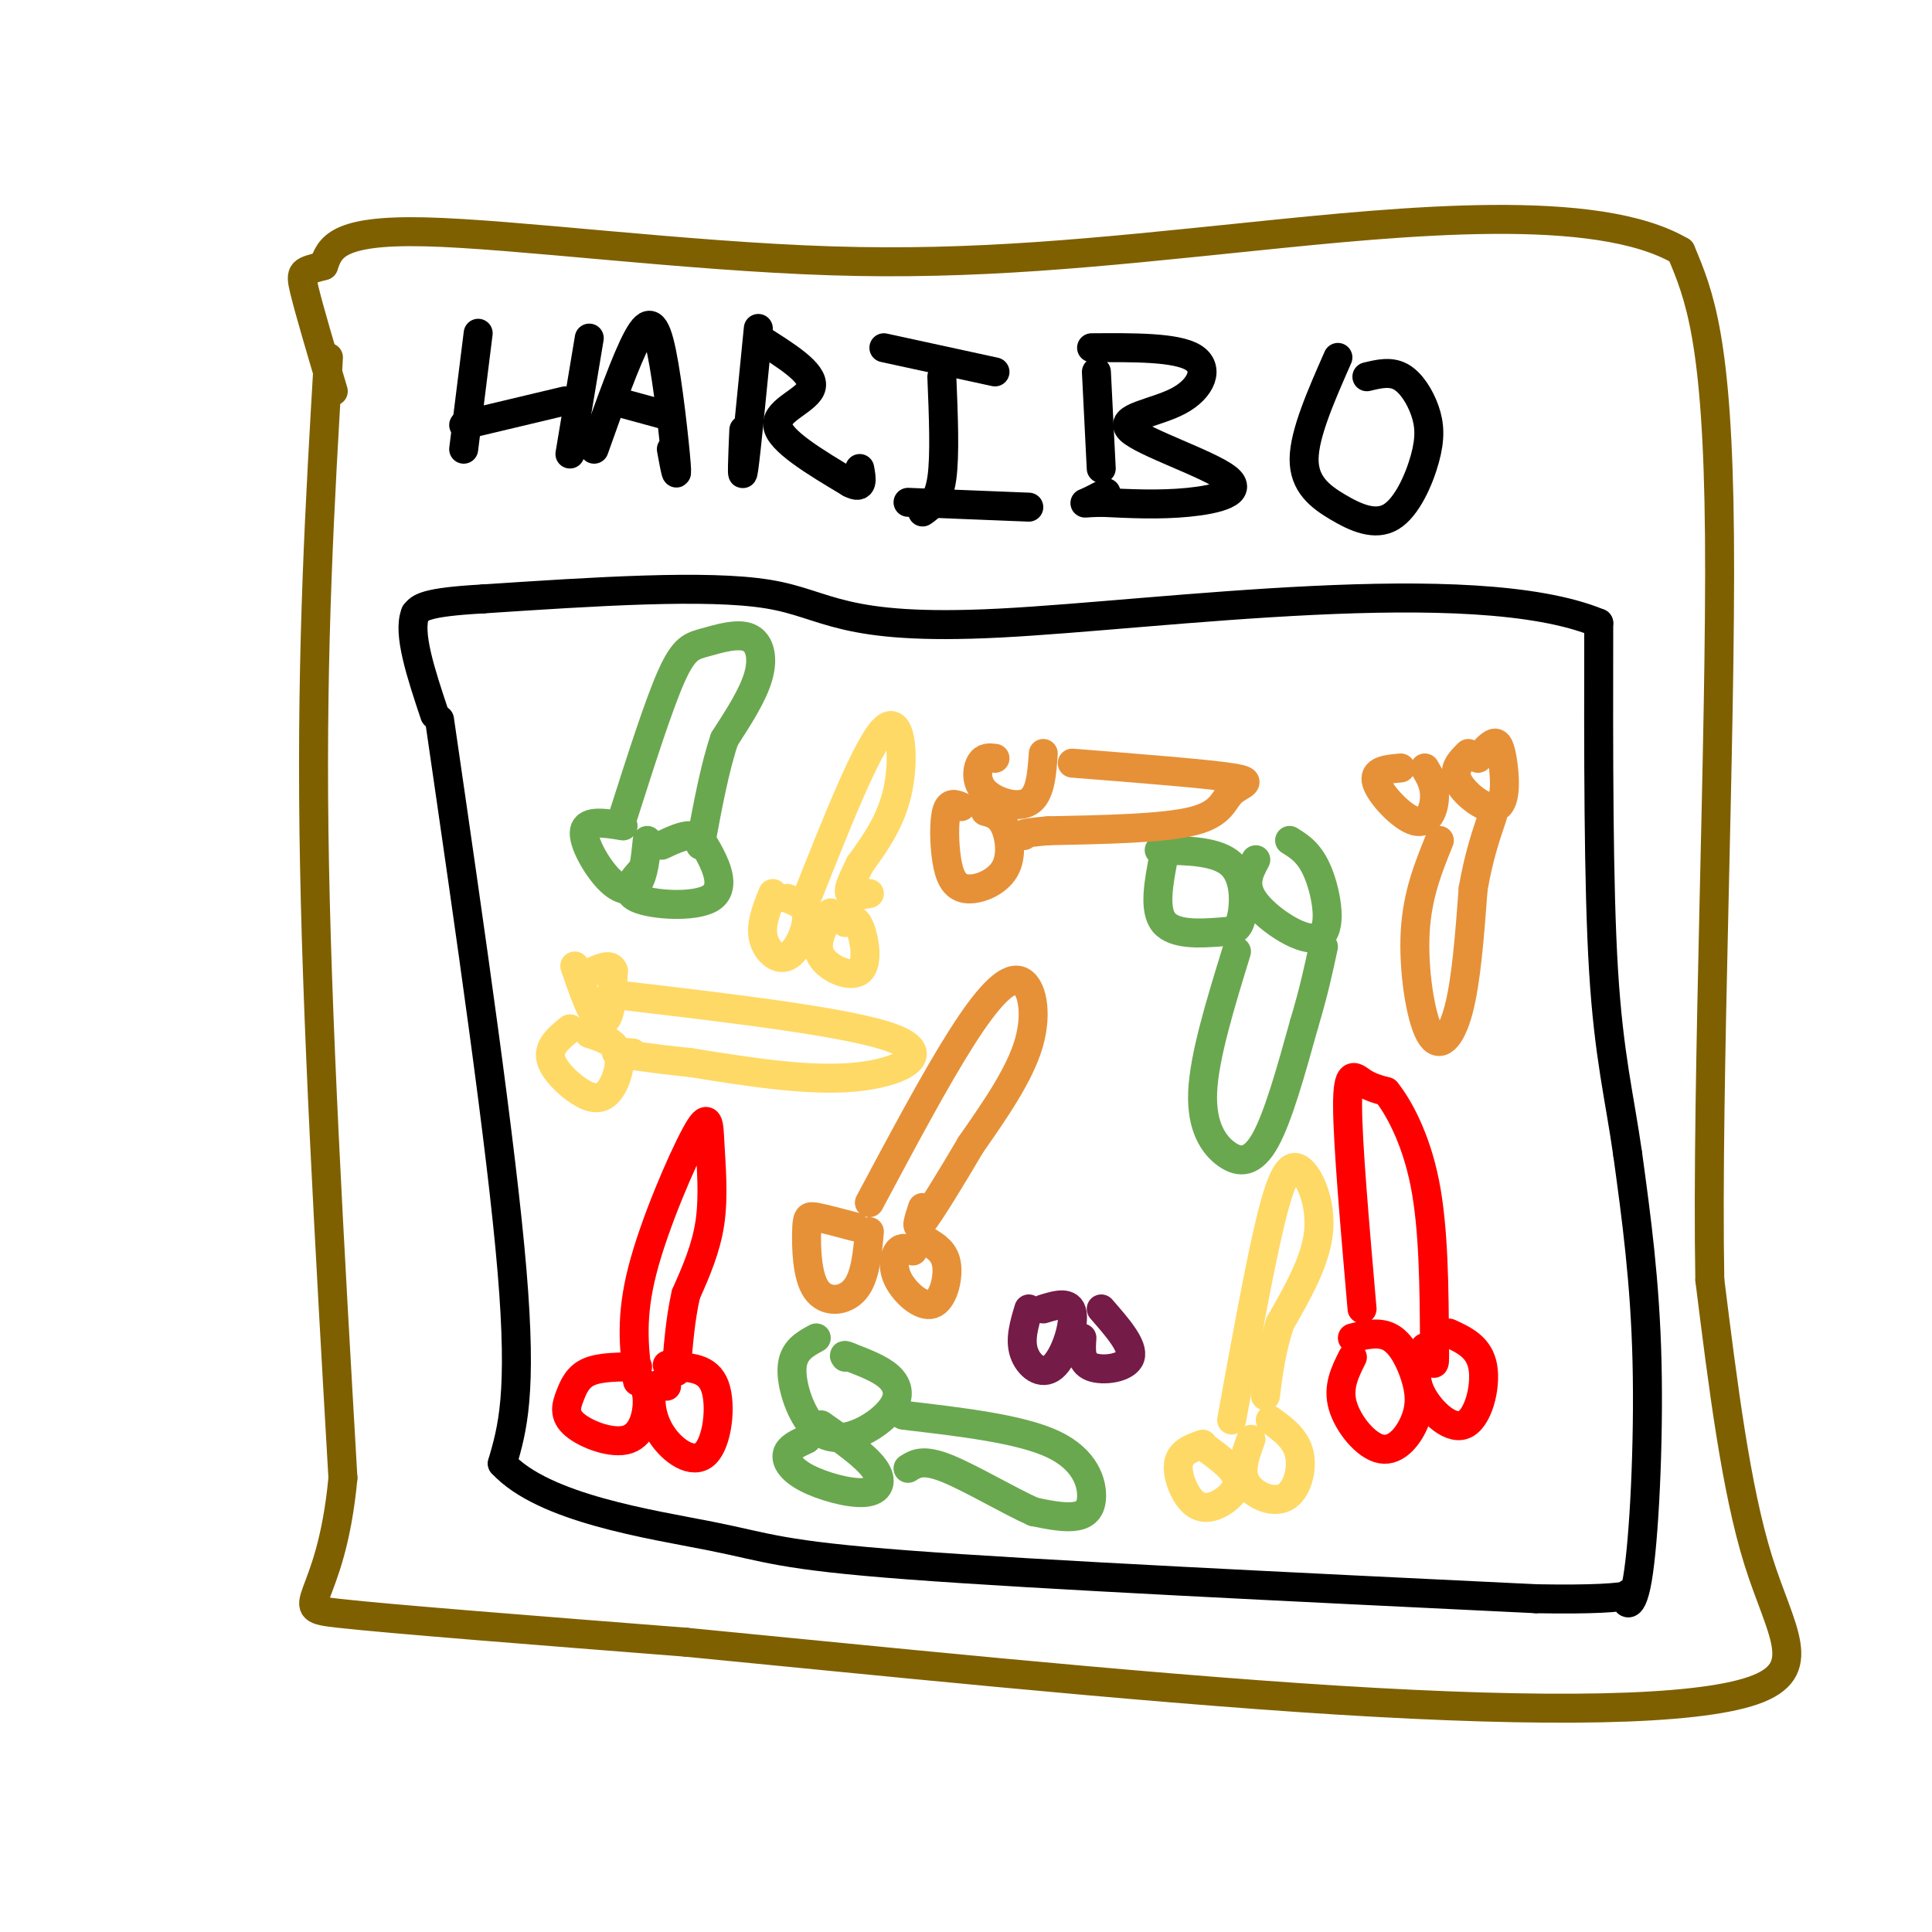 <svg viewBox='0 0 400 400' version='1.1' xmlns='http://www.w3.org/2000/svg' xmlns:xlink='http://www.w3.org/1999/xlink'><g fill='none' stroke='#7f6000' stroke-width='6' stroke-linecap='round' stroke-linejoin='round'><path d='M68,74c-1.750,29.667 -3.500,59.333 -3,98c0.500,38.667 3.250,86.333 6,134'/><path d='M71,306c-2.489,26.800 -11.711,26.800 -1,28c10.711,1.200 41.356,3.600 72,6'/><path d='M142,340c36.549,3.522 91.920,9.325 135,12c43.080,2.675 73.868,2.220 86,-2c12.132,-4.220 5.609,-12.206 1,-27c-4.609,-14.794 -7.305,-36.397 -10,-58'/><path d='M354,265c-0.756,-40.622 2.356,-113.178 2,-154c-0.356,-40.822 -4.178,-49.911 -8,-59'/><path d='M348,52c-17.394,-10.228 -56.879,-6.298 -89,-3c-32.121,3.298 -56.879,5.965 -87,5c-30.121,-0.965 -65.606,-5.561 -84,-6c-18.394,-0.439 -19.697,3.281 -21,7'/><path d='M67,55c-4.422,1.267 -4.978,0.933 -4,5c0.978,4.067 3.489,12.533 6,21'/></g>
<g fill='none' stroke='#000000' stroke-width='6' stroke-linecap='round' stroke-linejoin='round'><path d='M99,69c0.000,0.000 -3.000,24.000 -3,24'/><path d='M96,88c0.000,0.000 21.000,-5.000 21,-5'/><path d='M122,70c0.000,0.000 -4.000,24.000 -4,24'/><path d='M123,93c3.333,-9.357 6.667,-18.714 9,-23c2.333,-4.286 3.667,-3.500 5,3c1.333,6.500 2.667,18.714 3,23c0.333,4.286 -0.333,0.643 -1,-3'/><path d='M127,83c0.000,0.000 11.000,3.000 11,3'/><path d='M157,68c-1.250,12.750 -2.500,25.500 -3,29c-0.500,3.500 -0.250,-2.250 0,-8'/><path d='M157,70c5.756,3.600 11.511,7.200 11,10c-0.511,2.800 -7.289,4.800 -7,8c0.289,3.200 7.644,7.600 15,12'/><path d='M176,100c2.833,1.500 2.417,-0.750 2,-3'/><path d='M183,72c0.000,0.000 23.000,5.000 23,5'/><path d='M195,78c0.333,8.167 0.667,16.333 0,21c-0.667,4.667 -2.333,5.833 -4,7'/><path d='M188,104c0.000,0.000 25.000,1.000 25,1'/><path d='M227,77c0.000,0.000 1.000,20.000 1,20'/><path d='M226,72c8.740,-0.062 17.480,-0.125 21,2c3.520,2.125 1.819,6.437 -3,9c-4.819,2.563 -12.756,3.378 -10,6c2.756,2.622 16.203,7.052 20,10c3.797,2.948 -2.058,4.414 -8,5c-5.942,0.586 -11.971,0.293 -18,0'/><path d='M228,104c-3.644,0.089 -3.756,0.311 -3,0c0.756,-0.311 2.378,-1.156 4,-2'/><path d='M277,74c-3.472,7.884 -6.945,15.767 -7,21c-0.055,5.233 3.306,7.814 7,10c3.694,2.186 7.719,3.975 11,2c3.281,-1.975 5.818,-7.715 7,-12c1.182,-4.285 1.011,-7.115 0,-10c-1.011,-2.885 -2.860,-5.824 -5,-7c-2.140,-1.176 -4.570,-0.588 -7,0'/><path d='M91,149c6.417,44.167 12.833,88.333 15,114c2.167,25.667 0.083,32.833 -2,40'/><path d='M104,303c8.524,9.310 30.833,12.583 43,15c12.167,2.417 14.190,3.976 41,6c26.810,2.024 78.405,4.512 130,7'/><path d='M318,331c24.338,0.458 20.183,-1.898 19,-1c-1.183,0.898 0.604,5.049 2,-3c1.396,-8.049 2.399,-28.300 2,-45c-0.399,-16.700 -2.199,-29.850 -4,-43'/><path d='M337,239c-1.689,-11.933 -3.911,-20.267 -5,-38c-1.089,-17.733 -1.044,-44.867 -1,-72'/><path d='M331,129c-26.048,-10.774 -90.667,-1.708 -124,0c-33.333,1.708 -35.381,-3.940 -48,-6c-12.619,-2.060 -35.810,-0.530 -59,1'/><path d='M100,124c-12.167,0.667 -13.083,1.833 -14,3'/><path d='M86,127c-1.667,4.000 1.167,12.500 4,21'/></g>
<g fill='none' stroke='#ff0000' stroke-width='6' stroke-linecap='round' stroke-linejoin='round'><path d='M132,283c-3.823,-0.001 -7.646,-0.002 -10,1c-2.354,1.002 -3.238,3.006 -4,5c-0.762,1.994 -1.400,3.978 1,6c2.400,2.022 7.838,4.083 11,3c3.162,-1.083 4.046,-5.309 4,-8c-0.046,-2.691 -1.023,-3.845 -2,-5'/><path d='M132,285c-0.333,-0.667 -0.167,0.167 0,1'/><path d='M138,287c-1.252,-0.370 -2.504,-0.740 -3,1c-0.496,1.740 -0.236,5.590 2,9c2.236,3.410 6.448,6.380 9,4c2.552,-2.380 3.443,-10.108 2,-14c-1.443,-3.892 -5.222,-3.946 -9,-4'/><path d='M139,283c-1.500,-0.667 -0.750,-0.333 0,0'/><path d='M132,285c-0.740,-6.171 -1.480,-12.341 1,-22c2.480,-9.659 8.180,-22.805 11,-28c2.820,-5.195 2.759,-2.437 3,2c0.241,4.437 0.783,10.553 0,16c-0.783,5.447 -2.892,10.223 -5,15'/><path d='M142,268c-1.167,5.167 -1.583,10.583 -2,16'/><path d='M280,281c-1.546,3.081 -3.092,6.162 -2,10c1.092,3.838 4.823,8.432 8,9c3.177,0.568 5.800,-2.889 7,-6c1.200,-3.111 0.977,-5.876 0,-9c-0.977,-3.124 -2.708,-6.607 -5,-8c-2.292,-1.393 -5.146,-0.697 -8,0'/><path d='M295,279c-1.280,2.696 -2.560,5.393 -1,9c1.560,3.607 5.958,8.125 9,7c3.042,-1.125 4.726,-7.893 4,-12c-0.726,-4.107 -3.863,-5.554 -7,-7'/><path d='M282,271c-1.489,-17.133 -2.978,-34.267 -3,-42c-0.022,-7.733 1.422,-6.067 3,-5c1.578,1.067 3.289,1.533 5,2'/><path d='M287,226c2.467,3.022 6.133,9.578 8,19c1.867,9.422 1.933,21.711 2,34'/><path d='M297,279c0.167,5.667 -0.417,2.833 -1,0'/></g>
<g fill='none' stroke='#6aa84f' stroke-width='6' stroke-linecap='round' stroke-linejoin='round'><path d='M167,298c-1.813,0.818 -3.627,1.636 -4,3c-0.373,1.364 0.694,3.273 4,5c3.306,1.727 8.852,3.273 12,3c3.148,-0.273 3.900,-2.364 2,-5c-1.900,-2.636 -6.450,-5.818 -11,-9'/><path d='M169,277c-2.357,1.275 -4.714,2.550 -5,6c-0.286,3.450 1.498,9.074 4,12c2.502,2.926 5.722,3.156 9,2c3.278,-1.156 6.613,-3.696 8,-6c1.387,-2.304 0.825,-4.373 -1,-6c-1.825,-1.627 -4.912,-2.814 -8,-4'/><path d='M176,281c-1.500,-0.667 -1.250,-0.333 -1,0'/><path d='M187,293c12.125,1.417 24.250,2.833 31,6c6.750,3.167 8.125,8.083 8,11c-0.125,2.917 -1.750,3.833 -4,4c-2.250,0.167 -5.125,-0.417 -8,-1'/><path d='M214,313c-4.889,-2.156 -13.111,-7.044 -18,-9c-4.889,-1.956 -6.444,-0.978 -8,0'/><path d='M241,177c-1.102,5.683 -2.204,11.365 0,14c2.204,2.635 7.715,2.222 11,2c3.285,-0.222 4.346,-0.252 5,-3c0.654,-2.748 0.901,-8.214 -2,-11c-2.901,-2.786 -8.951,-2.893 -15,-3'/><path d='M260,178c-1.435,2.667 -2.869,5.333 0,9c2.869,3.667 10.042,8.333 13,7c2.958,-1.333 1.702,-8.667 0,-13c-1.702,-4.333 -3.851,-5.667 -6,-7'/><path d='M256,197c-3.333,10.839 -6.667,21.679 -7,29c-0.333,7.321 2.333,11.125 5,13c2.667,1.875 5.333,1.821 8,-3c2.667,-4.821 5.333,-14.411 8,-24'/><path d='M270,212c2.000,-6.667 3.000,-11.333 4,-16'/><path d='M133,180c-2.099,2.298 -4.198,4.596 -1,6c3.198,1.404 11.692,1.912 15,0c3.308,-1.912 1.429,-6.246 0,-9c-1.429,-2.754 -2.408,-3.930 -4,-4c-1.592,-0.070 -3.796,0.965 -6,2'/><path d='M129,171c-3.780,-0.625 -7.560,-1.250 -8,1c-0.440,2.250 2.458,7.375 5,10c2.542,2.625 4.726,2.750 6,1c1.274,-1.750 1.637,-5.375 2,-9'/><path d='M129,169c3.679,-11.537 7.359,-23.075 10,-29c2.641,-5.925 4.244,-6.238 7,-7c2.756,-0.762 6.665,-1.974 9,-1c2.335,0.974 3.096,4.136 2,8c-1.096,3.864 -4.048,8.432 -7,13'/><path d='M150,153c-2.000,5.833 -3.500,13.917 -5,22'/></g>
<g fill='none' stroke='#ffd966' stroke-width='6' stroke-linecap='round' stroke-linejoin='round'><path d='M118,213c-2.214,1.801 -4.427,3.601 -4,6c0.427,2.399 3.496,5.396 6,7c2.504,1.604 4.443,1.817 6,0c1.557,-1.817 2.730,-5.662 2,-8c-0.730,-2.338 -3.365,-3.169 -6,-4'/><path d='M119,200c1.378,4.022 2.756,8.044 4,10c1.244,1.956 2.356,1.844 3,0c0.644,-1.844 0.822,-5.422 1,-9'/><path d='M127,201c-0.500,-1.500 -2.250,-0.750 -4,0'/><path d='M128,206c24.200,2.844 48.400,5.689 57,9c8.600,3.311 1.600,7.089 -8,8c-9.600,0.911 -21.800,-1.044 -34,-3'/><path d='M143,220c-8.756,-0.911 -13.644,-1.689 -15,-2c-1.356,-0.311 0.822,-0.156 3,0'/><path d='M160,185c-1.268,3.137 -2.536,6.274 -2,9c0.536,2.726 2.875,5.042 5,4c2.125,-1.042 4.036,-5.440 4,-8c-0.036,-2.560 -2.018,-3.280 -4,-4'/><path d='M172,189c-1.732,3.202 -3.464,6.405 -2,9c1.464,2.595 6.125,4.583 8,3c1.875,-1.583 0.964,-6.738 0,-9c-0.964,-2.262 -1.982,-1.631 -3,-1'/><path d='M167,186c6.244,-15.756 12.489,-31.511 16,-35c3.511,-3.489 4.289,5.289 3,12c-1.289,6.711 -4.644,11.356 -8,16'/><path d='M178,179c-1.867,3.822 -2.533,5.378 -2,6c0.533,0.622 2.267,0.311 4,0'/><path d='M249,299c-2.305,0.815 -4.609,1.630 -5,4c-0.391,2.370 1.132,6.295 3,8c1.868,1.705 4.080,1.190 6,0c1.920,-1.190 3.549,-3.054 3,-5c-0.549,-1.946 -3.274,-3.973 -6,-6'/><path d='M259,298c-1.202,3.238 -2.405,6.476 -1,9c1.405,2.524 5.417,4.333 8,3c2.583,-1.333 3.738,-5.810 3,-9c-0.738,-3.190 -3.369,-5.095 -6,-7'/><path d='M255,294c2.869,-15.810 5.738,-31.619 8,-41c2.262,-9.381 3.917,-12.333 6,-11c2.083,1.333 4.595,6.952 4,13c-0.595,6.048 -4.298,12.524 -8,19'/><path d='M265,274c-1.833,5.667 -2.417,10.333 -3,15'/></g>
<g fill='none' stroke='#e69138' stroke-width='6' stroke-linecap='round' stroke-linejoin='round'><path d='M189,259c-1.086,-0.472 -2.172,-0.944 -3,0c-0.828,0.944 -1.397,3.305 0,6c1.397,2.695 4.761,5.726 7,5c2.239,-0.726 3.354,-5.207 3,-8c-0.354,-2.793 -2.177,-3.896 -4,-5'/><path d='M177,254c-3.153,-0.841 -6.306,-1.681 -8,-2c-1.694,-0.319 -1.928,-0.116 -2,3c-0.072,3.116 0.019,9.147 2,12c1.981,2.853 5.852,2.530 8,0c2.148,-2.530 2.574,-7.265 3,-12'/><path d='M180,249c6.804,-12.750 13.607,-25.500 19,-34c5.393,-8.500 9.375,-12.750 12,-12c2.625,0.750 3.893,6.500 2,13c-1.893,6.500 -6.946,13.750 -12,21'/><path d='M201,237c-4.089,6.956 -8.311,13.844 -10,16c-1.689,2.156 -0.844,-0.422 0,-3'/><path d='M199,167c-1.210,-0.513 -2.420,-1.026 -3,1c-0.580,2.026 -0.531,6.593 0,10c0.531,3.407 1.544,5.656 4,6c2.456,0.344 6.353,-1.215 8,-4c1.647,-2.785 1.042,-6.796 0,-9c-1.042,-2.204 -2.521,-2.602 -4,-3'/><path d='M206,157c-1.131,-0.137 -2.262,-0.274 -3,1c-0.738,1.274 -1.083,3.958 1,6c2.083,2.042 6.595,3.440 9,2c2.405,-1.440 2.702,-5.720 3,-10'/><path d='M222,158c13.887,1.095 27.774,2.190 33,3c5.226,0.810 1.792,1.333 0,3c-1.792,1.667 -1.940,4.476 -8,6c-6.060,1.524 -18.030,1.762 -30,2'/><path d='M217,172c-5.833,0.500 -5.417,0.750 -5,1'/><path d='M290,159c-2.887,0.250 -5.774,0.500 -5,3c0.774,2.500 5.208,7.250 8,8c2.792,0.750 3.940,-2.500 4,-5c0.060,-2.500 -0.970,-4.250 -2,-6'/><path d='M304,156c-1.710,1.695 -3.419,3.391 -2,6c1.419,2.609 5.968,6.132 8,5c2.032,-1.132 1.547,-6.920 1,-10c-0.547,-3.080 -1.156,-3.451 -2,-3c-0.844,0.451 -1.922,1.726 -3,3'/><path d='M298,174c-2.292,5.655 -4.583,11.310 -5,19c-0.417,7.690 1.042,17.417 3,21c1.958,3.583 4.417,1.024 6,-5c1.583,-6.024 2.292,-15.512 3,-25'/><path d='M305,184c1.167,-6.667 2.583,-10.833 4,-15'/></g>
<g fill='none' stroke='#741b47' stroke-width='6' stroke-linecap='round' stroke-linejoin='round'><path d='M213,271c-0.946,3.143 -1.893,6.286 -1,9c0.893,2.714 3.625,5.000 6,3c2.375,-2.000 4.393,-8.286 4,-11c-0.393,-2.714 -3.196,-1.857 -6,-1'/><path d='M224,277c-0.178,2.533 -0.356,5.067 2,6c2.356,0.933 7.244,0.267 8,-2c0.756,-2.267 -2.622,-6.133 -6,-10'/></g>
</svg>